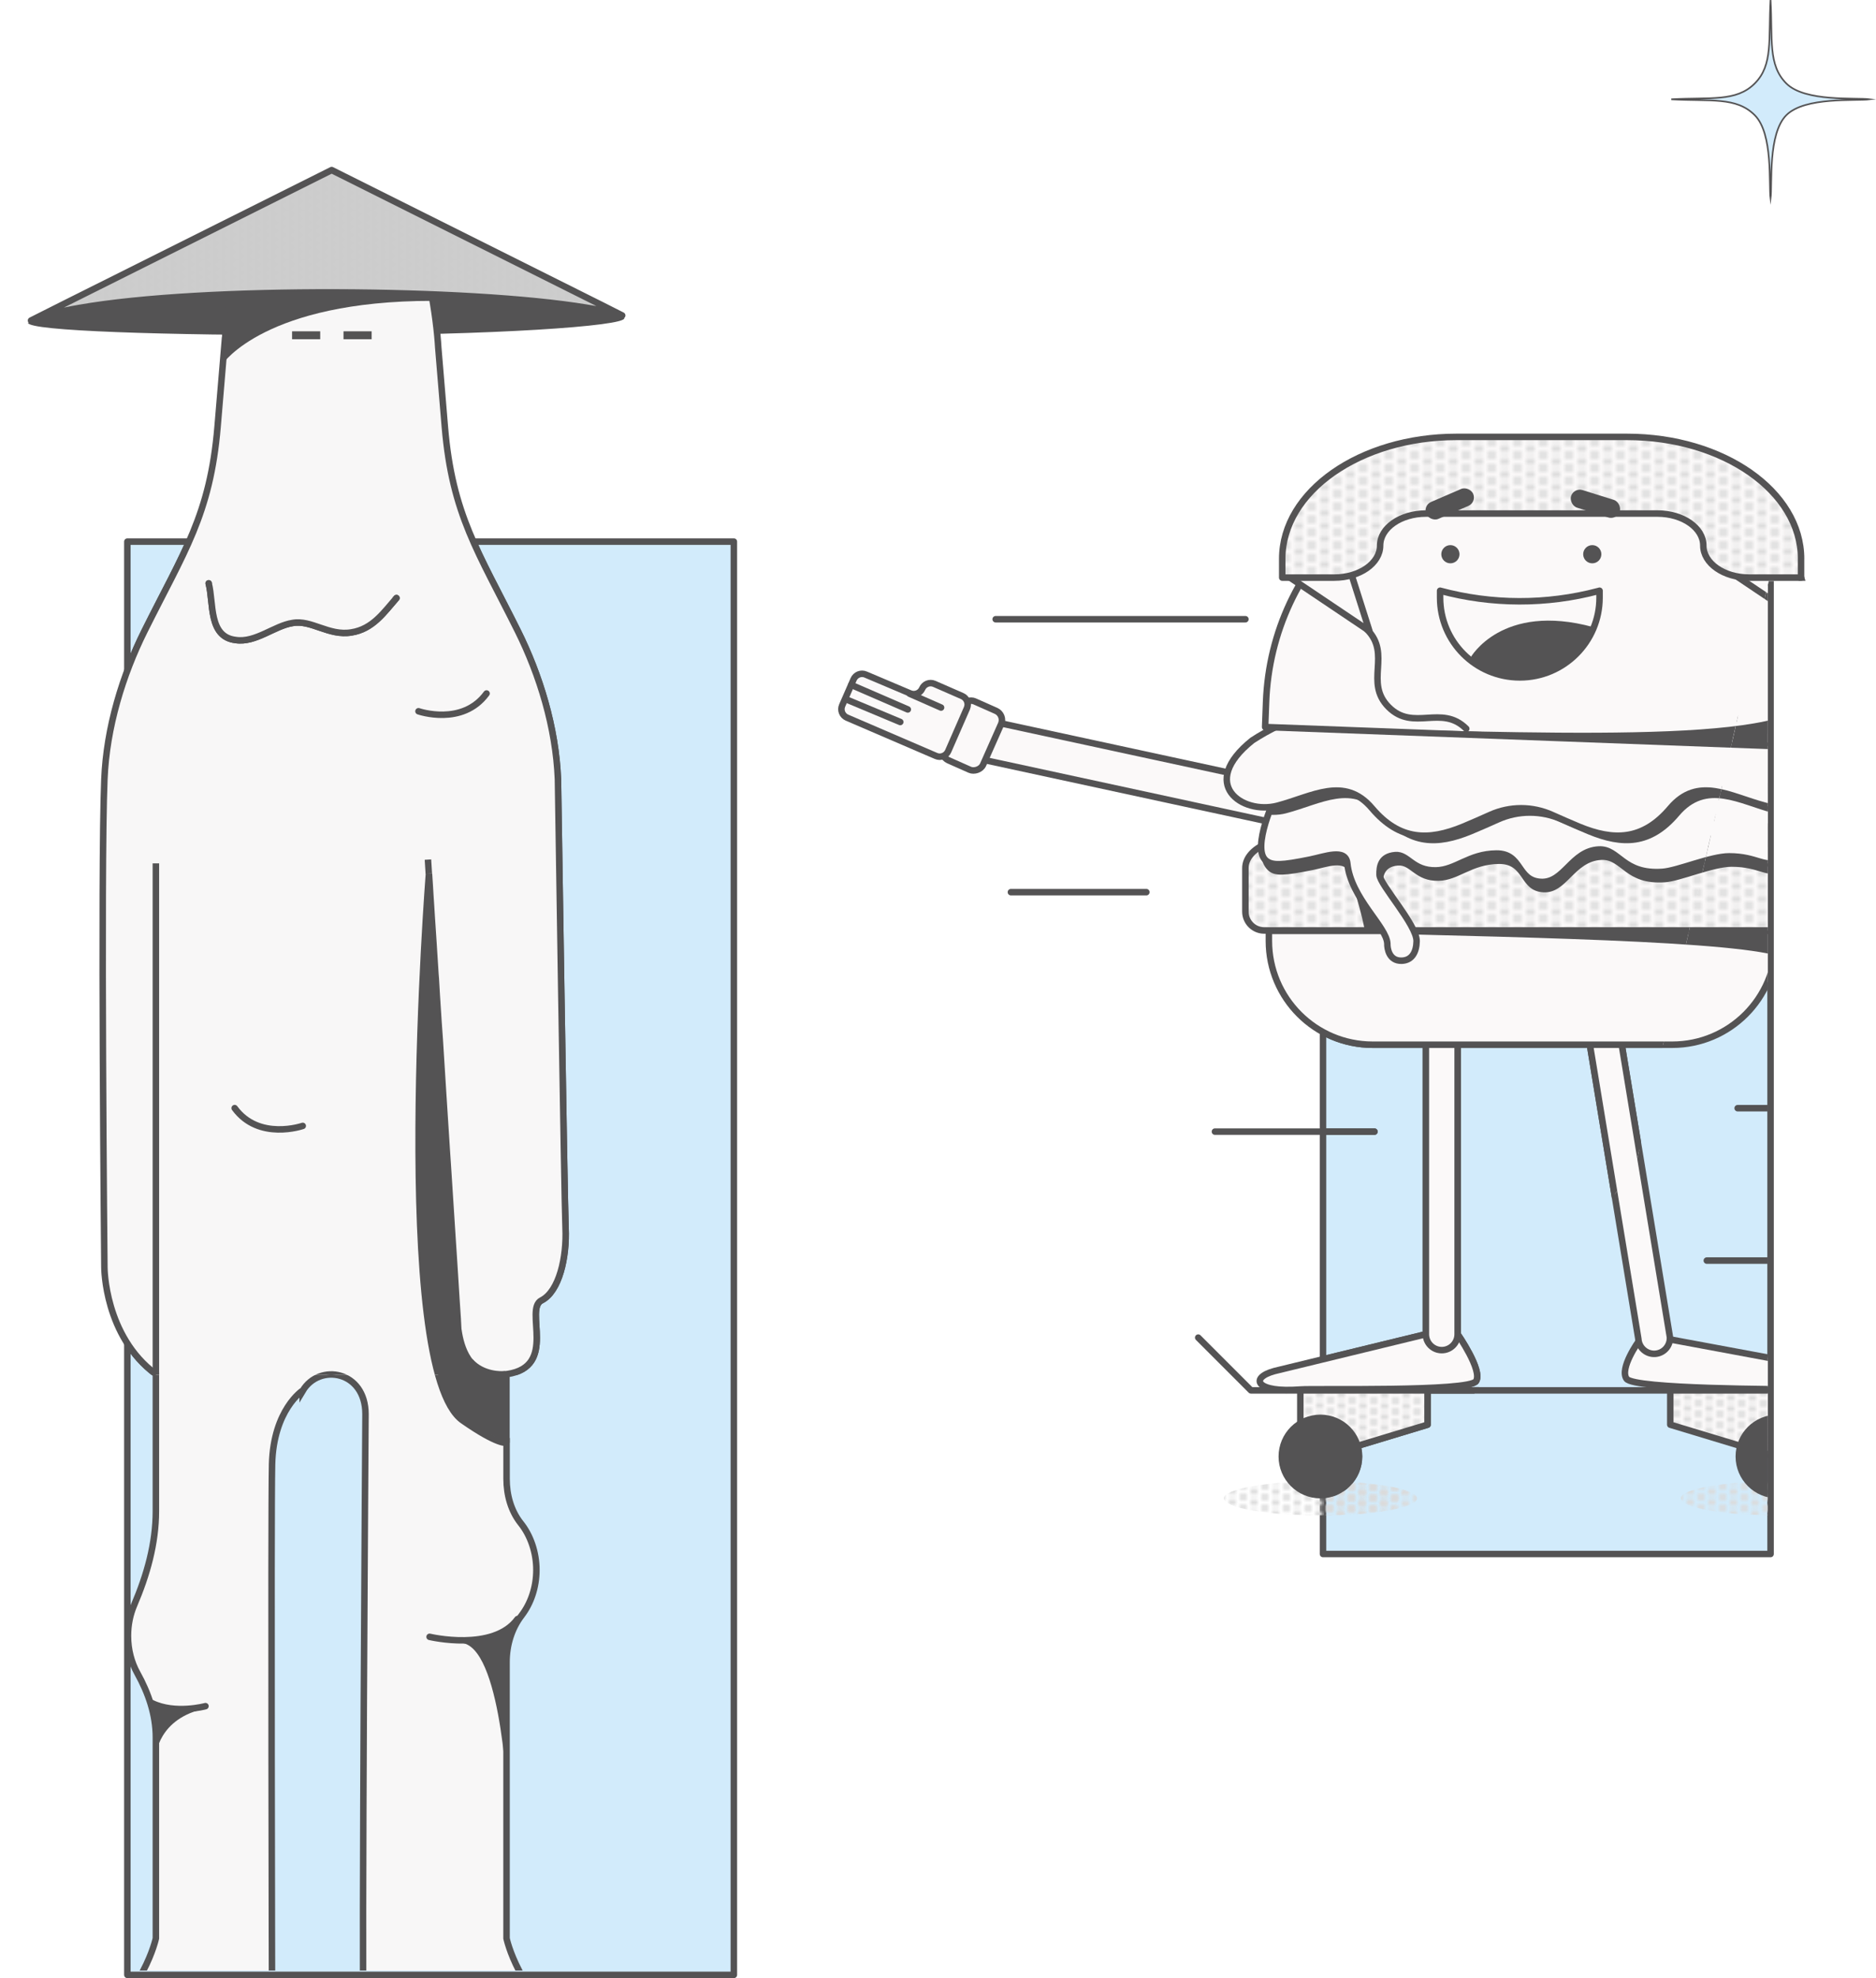 <?xml version="1.0" encoding="UTF-8"?><svg id="Layer_2" xmlns="http://www.w3.org/2000/svg" xmlns:xlink="http://www.w3.org/1999/xlink" viewBox="0 0 577.43 608.64"><defs><style>.cls-1,.cls-2,.cls-3{fill:none;}.cls-4{fill:url(#New_Pattern_72-7);}.cls-5{fill:url(#New_Pattern_72-6);}.cls-6{fill:url(#New_Pattern_72-3);}.cls-7{fill:url(#New_Pattern_72-2);}.cls-8{fill:url(#New_Pattern_72-5);}.cls-9{fill:url(#New_Pattern_72-4);}.cls-2,.cls-10,.cls-3,.cls-11,.cls-12,.cls-13{stroke:#545354;}.cls-2,.cls-10,.cls-3,.cls-11,.cls-13{stroke-width:2px;}.cls-2,.cls-11,.cls-13{stroke-linecap:round;stroke-linejoin:round;}.cls-14{fill:#545354;}.cls-10,.cls-3,.cls-12{stroke-miterlimit:10;}.cls-10,.cls-11{fill:#f8f7f7;}.cls-15,.cls-12{fill:#d2ebfb;}.cls-16{clip-path:url(#clippath-1);}.cls-17{clip-path:url(#clippath-3);}.cls-18{clip-path:url(#clippath-4);}.cls-19{clip-path:url(#clippath-2);}.cls-20{clip-path:url(#clippath-7);}.cls-21{clip-path:url(#clippath-6);}.cls-22{clip-path:url(#clippath-5);}.cls-23,.cls-13{fill:#fbf9f9;}.cls-24{fill:url(#New_Pattern_72);}.cls-25{fill:url(#New_Pattern_76);}.cls-12{stroke-width:.5px;}.cls-26{fill:#dbdbdb;}.cls-27{clip-path:url(#clippath);}</style><clipPath id="clippath"><rect class="cls-1" x="39.2" y="166.65" width="186.68" height="439.66"/></clipPath><pattern id="New_Pattern_76" x="0" y="0" width="4" height="4" patternTransform="translate(3929.21 1595.13) scale(1.29)" patternUnits="userSpaceOnUse" viewBox="0 0 4 4"><rect class="cls-1" width="4" height="4"/><circle class="cls-14" cx="4" cy="3" r=".39"/><circle class="cls-14" cx="2" cy="4" r=".39"/><circle class="cls-14" cx="0" cy="3" r=".39"/><circle class="cls-14" cx="4" cy="1" r=".39"/><circle class="cls-14" cx="2" cy="2" r=".39"/><circle class="cls-14" cx="0" cy="1" r=".39"/><circle class="cls-14" cx="2" cy="0" r=".39"/></pattern><clipPath id="clippath-1"><rect class="cls-1" y="39.07" width="215.19" height="383.95"/></clipPath><clipPath id="clippath-2"><rect class="cls-1" x="407.22" y="152.73" width="136.91" height="324.49"/></clipPath><pattern id="New_Pattern_72" x="0" y="0" width="6" height="6" patternTransform="translate(2346.86 99.38) rotate(.44) scale(1.11)" patternUnits="userSpaceOnUse" viewBox="0 0 6 6"><rect class="cls-1" width="6" height="6"/><circle class="cls-26" cx="6" cy="4.5" r="1.01"/><circle class="cls-26" cx="3" cy="6" r="1.01"/><circle class="cls-26" cx="0" cy="4.5" r="1.01"/><circle class="cls-26" cx="6" cy="1.5" r="1.01"/><circle class="cls-26" cx="3" cy="3" r="1.01"/><circle class="cls-26" cx="0" cy="1.5" r="1.01"/><circle class="cls-26" cx="3" cy="0" r="1.01"/></pattern><pattern id="New_Pattern_72-2" patternTransform="translate(2347.92 98.31) rotate(.44) scale(1.11)" xlink:href="#New_Pattern_72"/><clipPath id="clippath-3"><path class="cls-13" d="M548.41,259.69h-158.95c-3.53,1.62-6.13,4.21-6.13,7.41v13.4c0,3.2,2.6,5.8,5.8,5.8h158.95c3.2,0,5.8-2.6,5.8-5.8v-13.4c0-3.2-2.6-5.8-5.47-7.41Z"/></clipPath><pattern id="New_Pattern_72-3" patternTransform="translate(-15891.77 1597.29) rotate(-180) scale(1.32 -1.32)" xlink:href="#New_Pattern_72"/><clipPath id="clippath-4"><path class="cls-13" d="M545.38,243.01c2.22,4.02,7.68,19.52,2.47,21.96-4.79,2.25-6.93-1.48-15.61-1.48-5.67,0-15.8,4.42-20.48,4.77-12.37.9-13.4-7.21-19.67-6.88-8.41.44-10.6,10.36-17.82,9.97-7.48-.4-5.67-8.82-13.72-8.73-8.44.09-12.41,5.06-18.55,5.19-7.28.15-8.58-5.04-12.56-4.7-4.41.38-4.89,3.44-4.82,6.1.08,2.99,11.51,15.38,11.41,20.4-.06,3.22-1.35,5.88-4.57,5.99-3.93.13-4.49-3.83-4.44-5.24-.19-5.22-11.21-13.91-12.32-24.72-.48-4.67-6.86-2.08-11.54-1.14-8.5,1.71-11.6,1.96-13.58.21-4.3-3.82,2.47-19.02,4.68-23.04l151.09,1.35Z"/></clipPath><pattern id="New_Pattern_72-4" patternTransform="translate(-15891.77 1597.29) rotate(-180) scale(1.32 -1.32)" xlink:href="#New_Pattern_72"/><clipPath id="clippath-5"><polygon class="cls-1" points="544.13 137.5 567.69 168.29 555.95 178.7 544.39 178.83 503.55 358.18 427.43 466.27 359.08 478.15 328.03 386.94 352.16 293.83 304.91 290.12 230.26 241.66 215.73 199.81 248.92 177.52 334.64 168.06 366.4 124.33 460.38 116.4 544.13 137.5"/></clipPath><pattern id="New_Pattern_72-5" patternTransform="translate(2347.92 98.31) rotate(.44) scale(1.11)" xlink:href="#New_Pattern_72"/><clipPath id="clippath-6"><path class="cls-13" d="M548.41,259.69h-158.95c-3.53,1.62-6.13,4.21-6.13,7.41v13.4c0,3.2,2.6,5.8,5.8,5.8h158.95c3.2,0,5.8-2.6,5.8-5.8v-13.4c0-3.2-2.6-5.8-5.47-7.41Z"/></clipPath><pattern id="New_Pattern_72-6" patternTransform="translate(-15891.77 1597.29) rotate(-180) scale(1.32 -1.32)" xlink:href="#New_Pattern_72"/><clipPath id="clippath-7"><path class="cls-13" d="M545.38,243.01c2.22,4.02,7.68,19.52,2.47,21.96-4.79,2.25-6.93-1.48-15.61-1.48-5.67,0-15.8,4.42-20.48,4.77-12.37.9-13.4-7.21-19.67-6.88-8.41.44-10.6,10.36-17.82,9.97-7.48-.4-5.67-8.82-13.72-8.73-8.44.09-12.41,5.06-18.55,5.19-7.28.15-8.58-5.04-12.56-4.7-4.41.38-4.89,3.44-4.82,6.1.08,2.99,11.51,15.38,11.41,20.4-.06,3.22-1.35,5.88-4.57,5.99-3.93.13-4.49-3.83-4.44-5.24-.19-5.22-11.21-13.91-12.32-24.72-.48-4.67-6.86-2.08-11.54-1.14-8.5,1.71-11.6,1.96-13.58.21-4.3-3.82,2.47-19.02,4.68-23.04l151.09,1.35Z"/></clipPath><pattern id="New_Pattern_72-7" patternTransform="translate(-15891.77 1597.29) rotate(-180) scale(1.32 -1.32)" xlink:href="#New_Pattern_72"/></defs><g id="Layer_1-2"><rect class="cls-15" x="39.2" y="166.65" width="186.68" height="441"/><rect class="cls-2" x="39.2" y="166.65" width="186.68" height="441"/><g class="cls-27"><path class="cls-14" d="M192.17,97.89c.41,2.48-41.42,5.27-91.64,5.27s-91.5-1.33-91.91-3.81c28.27-16.93,143.72-28.07,183.55-1.47Z"/><path class="cls-10" d="M69.23,104.4l-2.26,26.89c-2.27,27.1-10.36,38.52-22.48,62.86-6.73,13.5-11.72,29.65-12.36,45.63-1.19,28.76,0,150.2,0,150.2,0,0,0,21.13,15.85,32.84v42.13c0,10.03-2.76,19.71-6.7,28.93-1.21,2.83-1.89,6.04-1.89,9.45,0,4.26,1.06,8.21,2.89,11.49,3.4,6.12,5.7,12.78,5.7,19.78v61.81s-3.54,17-21.13,29.9c-17.59,12.86-15.25,30.46-5.28,34.59,9.97,4.09,13.51-5.28,18.19-4.13,0,0,4.41,2.94,9.1,0,4.68-2.94,11.12-10.84,14.06-11.44,2.94-.6,8.5-3.77,8.5-3.77,1.29-.55,2.85-1.1,4.46-1.75.05.05.09,0,.14-.05,10.15-5.97,7.72-22.28,7.72-22.28,0,0-.37-150.12,0-166.93.41-16.81,9.42-22.69,9.42-22.69v.09c5.1-8.59,19.34-6.2,19.34,7.17,0,0-1.19,173.59-.6,187.05.6,13.51,13.51,16.45,20.53,19.39,0,0,5.56,1.75,8.5,5.24,2.94,3.54,10.57,4.5,18.19,5.65,0,0,6.29,15.76,24.53,4.64,9.23-5.65,10.93-17.91-6.66-30.78-17.59-12.91-21.08-29.9-21.08-29.9v-84.96c0-5.17,1.5-10.29,4.64-14.39,2.82-3.69,4.55-8.61,4.55-14.02s-1.82-10.61-4.79-14.33c-3.06-3.84-4.39-8.77-4.39-13.68v-11.13s-2.39.92-13.46-6.8c-22.37-15.57-10.43-168.31-10.43-168.31,0,0,.09,1.56.28,4.32l.14,2.39.18,2.71c.09,1.33.18,2.76.27,4.27l.51,7.67c.05.92.14,1.88.18,2.89l.32,4.96c.05,1.06.14,2.11.23,3.22l.28,4.82c.18,2.76.37,5.6.55,8.54l.37,5.19c.69,11.25,1.47,23.2,2.2,34.59l.37,5.51c.32,5.19.64,10.15.96,14.88l.51,7.9.32,4.87c.18,3.17.37,6.06.55,8.68l.23,3.68.41,6.11v.14c.05,1.06.09,1.93.14,2.62,0,.23.05.46.09.69.37,2.48,1.15,5.88,2.99,8.64.18.32.46.6.69.87,3.81,4.13,9.28,4.04,10.84,3.9.14,0,.23,0,.28-.05h.18c15.66-2.34,5.1-19.94,10.57-22.69,5.47-2.76,7.81-13.28,7.4-22.28-.37-9-2.34-138.07-2.34-138.07-.64-15.98-5.63-32.12-12.36-45.63-12.12-24.33-20.19-35.74-22.45-62.83l-2.03-24.4c-.42-7.81-3.28-30.64-10.08-39.05-8.17-10.06-17.48-9.88-25.95-5.05-2.45,1.38-5.85,1.1-7.52-.87,0,0-19.33-4.91-22.07,42.45Z"/><line class="cls-3" x1="155.88" y1="443.91" x2="155.88" y2="422.83"/><path class="cls-3" d="M144.76,418.97c2.16,2.71,5.56,4.59,10.84,3.9"/><line class="cls-3" x1="131.99" y1="268.81" x2="131.72" y2="264.49"/><line class="cls-3" x1="47.98" y1="422.82" x2="47.98" y2="265.65"/><path class="cls-14" d="M142.42,437.12c-22.37-15.57-10.43-168.31-10.43-168.31,0,0,.09,1.56.28,4.32.05.69.09,1.52.14,2.39.09.83.14,1.75.18,2.71.09,1.33.18,2.76.27,4.27.14,2.34.32,4.91.51,7.67.05.92.14,1.88.18,2.89.09,1.61.18,3.26.32,4.96.05,1.06.14,2.11.23,3.22.09,1.56.18,3.17.28,4.82.18,2.76.37,5.6.55,8.54.14,1.7.23,3.45.37,5.19.69,11.25,1.47,23.2,2.2,34.59.14,1.84.23,3.67.37,5.51.32,5.19.64,10.15.96,14.88.14,2.71.32,5.37.51,7.9.09,1.7.18,3.31.32,4.87.18,3.17.37,6.06.55,8.68.05,1.33.14,2.53.23,3.68.14,2.48.28,4.59.41,6.25.05,1.06.09,1.93.14,2.62,0,.23.05.46.09.69.32,3.9,1.42,6.66,2.99,8.64.18.32.46.6.69.87,2.88,3.13,6.71,3.83,9.08,3.93.59-.01,1.12.05,1.76-.03.14,0,.23,0,.28-.05h.18l-.18,21.08"/><path class="cls-11" d="M64.23,179.49c1.59,6.08-.1,16.46,8.32,17.44,6.09.93,11.93-4.4,17.49-5.24,5.72-1.09,11.17,4.07,18.11,2.9,6.56-1.02,10.01-6.15,13.88-10.57"/><path class="cls-11" d="M64.23,179.49c1.59,6.08-.1,16.46,8.32,17.44,6.09.93,11.93-4.4,17.49-5.24,5.72-1.09,11.17,4.07,18.11,2.9,6.56-1.02,10.01-6.15,13.88-10.57"/><path class="cls-11" d="M128.81,218.85s13.52,4.69,20.95-5.47"/><path class="cls-2" d="M132.23,503.64s19.64,4.69,27.07-5.47"/><path class="cls-11" d="M93.18,346.43s-13.52,4.69-20.95-5.47"/><path class="cls-11" d="M63.24,524.97s-9.35,2.55-16.48-.95"/><path class="cls-26" d="M184.65,93.59l6.86,3.47c-2.87-.91-6.63-1.71-11.07-2.4-35.9-5.91-117.83-6.63-156.1.11-6.23,1.07-11.25,2.36-14.79,3.85l9.99-5.03,82.55-41.26,82.55,41.26Z"/><path class="cls-14" d="M156.06,551.49s-2.15-48.73-15.63-45.89c0,0,14.98-.36,18.87-6.74,0,0-3.91,10.41-3.69,20.38.22,9.97.46,32.25.46,32.25Z"/><path class="cls-14" d="M47.98,540.2s.61-11.51,15.26-14.51c0,0-14.84,1.11-17.17-2.34,0,0,2.23,10.26,1.9,16.85Z"/><path class="cls-14" d="M68.6,111.89s12.99-19.32,64.53-19.32c45.47,0-61.43-5.58-62.73-.04l-.06.65-1.73,18.71Z"/><polygon class="cls-14" points="70.96 90.82 77.09 90.33 82.64 90.57 70.33 93.17 70.96 90.82"/><rect class="cls-14" x="105.73" y="101.94" width="8.66" height="2.44"/><rect class="cls-14" x="89.9" y="101.94" width="8.66" height="2.44"/><path class="cls-25" d="M184.65,93.59l6.86,3.47c-2.87-.91-6.63-1.71-11.07-2.4-35.9-5.91-117.83-6.63-156.1.11-6.23,1.07-11.25,2.36-14.79,3.85l9.99-5.03,82.55-41.26,82.55,41.26Z"/><path class="cls-2" d="M184.65,93.59l6.86,3.47c-2.87-.91-6.63-1.71-11.07-2.4-35.9-5.91-117.83-6.63-156.1.11-6.23,1.07-11.25,2.36-14.79,3.85l9.99-5.03,82.55-41.26,82.55,41.26Z"/></g><g class="cls-16"><path class="cls-14" d="M192.17,97.89c.41,2.48-41.42,5.27-91.64,5.27s-91.5-1.33-91.91-3.81c28.27-16.93,143.72-28.07,183.55-1.47Z"/><path class="cls-10" d="M69.23,104.4l-2.26,26.89c-2.27,27.1-10.36,38.52-22.48,62.86-6.73,13.5-11.72,29.65-12.36,45.63-1.19,28.76,0,150.2,0,150.2,0,0,0,21.13,15.85,32.84v42.13c0,10.03-2.76,19.71-6.7,28.93-1.21,2.83-1.89,6.04-1.89,9.45,0,4.26,1.06,8.21,2.89,11.49,3.4,6.12,5.7,12.78,5.7,19.78v61.81s-3.54,17-21.13,29.9c-17.59,12.86-15.25,30.46-5.28,34.59,9.97,4.09,13.51-5.28,18.19-4.13,0,0,4.41,2.94,9.1,0,4.68-2.94,11.12-10.84,14.06-11.44,2.94-.6,8.5-3.77,8.5-3.77,1.29-.55,2.85-1.1,4.46-1.75.05.05.09,0,.14-.05,10.15-5.97,7.72-22.28,7.72-22.28,0,0-.37-150.12,0-166.93.41-16.81,9.42-22.69,9.42-22.69v.09c5.1-8.59,19.34-6.2,19.34,7.17,0,0-1.19,173.59-.6,187.05.6,13.51,13.51,16.45,20.53,19.39,0,0,5.56,1.75,8.5,5.24,2.94,3.54,10.57,4.5,18.19,5.65,0,0,6.29,15.76,24.53,4.64,9.23-5.65,10.93-17.91-6.66-30.78-17.59-12.91-21.08-29.9-21.08-29.9v-84.96c0-5.17,1.5-10.29,4.64-14.39,2.82-3.69,4.55-8.61,4.55-14.02s-1.82-10.61-4.79-14.33c-3.06-3.84-4.39-8.77-4.39-13.68v-11.13s-2.39.92-13.46-6.8c-22.37-15.57-10.43-168.31-10.43-168.31,0,0,.09,1.56.28,4.32l.14,2.39.18,2.71c.09,1.33.18,2.76.27,4.27l.51,7.67c.05.92.14,1.88.18,2.89l.32,4.96c.05,1.06.14,2.11.23,3.22l.28,4.82c.18,2.76.37,5.6.55,8.54l.37,5.19c.69,11.25,1.47,23.2,2.2,34.59l.37,5.51c.32,5.19.64,10.15.96,14.88l.51,7.9.32,4.87c.18,3.17.37,6.06.55,8.68l.23,3.68.41,6.11v.14c.05,1.06.09,1.93.14,2.62,0,.23.05.46.09.69.37,2.48,1.15,5.88,2.99,8.64.18.32.46.6.69.87,3.81,4.13,9.28,4.04,10.84,3.9.14,0,.23,0,.28-.05h.18c15.66-2.34,5.1-19.94,10.57-22.69,5.47-2.76,7.81-13.28,7.4-22.28-.37-9-2.34-138.07-2.34-138.07-.64-15.98-5.63-32.12-12.36-45.63-12.12-24.33-20.19-35.74-22.45-62.83l-2.03-24.4c-.42-7.81-3.28-30.64-10.08-39.05-8.17-10.06-17.48-9.88-25.95-5.05-2.45,1.38-5.85,1.1-7.52-.87,0,0-19.33-4.91-22.07,42.45Z"/><line class="cls-3" x1="155.88" y1="443.91" x2="155.88" y2="422.83"/><path class="cls-3" d="M144.76,418.97c2.16,2.71,5.56,4.59,10.84,3.9"/><line class="cls-3" x1="131.99" y1="268.81" x2="131.72" y2="264.49"/><line class="cls-3" x1="47.98" y1="422.82" x2="47.98" y2="265.65"/><path class="cls-14" d="M142.42,437.12c-22.37-15.57-10.43-168.31-10.43-168.31,0,0,.09,1.56.28,4.32.05.69.09,1.52.14,2.39.09.83.14,1.75.18,2.71.09,1.33.18,2.76.27,4.27.14,2.34.32,4.91.51,7.67.05.92.14,1.88.18,2.89.09,1.61.18,3.26.32,4.96.05,1.06.14,2.11.23,3.22.09,1.56.18,3.17.28,4.82.18,2.76.37,5.6.55,8.54.14,1.7.23,3.45.37,5.19.69,11.25,1.47,23.2,2.2,34.59.14,1.84.23,3.67.37,5.51.32,5.19.64,10.15.96,14.88.14,2.71.32,5.37.51,7.9.09,1.7.18,3.31.32,4.87.18,3.17.37,6.06.55,8.68.05,1.33.14,2.53.23,3.68.14,2.48.28,4.59.41,6.25.05,1.06.09,1.93.14,2.62,0,.23.05.46.09.69.32,3.9,1.42,6.66,2.99,8.64.18.32.46.6.69.87,2.88,3.13,6.71,3.83,9.08,3.93.59-.01,1.12.05,1.76-.03.14,0,.23,0,.28-.05h.18l-.18,21.08"/><path class="cls-11" d="M64.23,179.49c1.59,6.08-.1,16.46,8.32,17.44,6.09.93,11.93-4.4,17.49-5.24,5.72-1.09,11.17,4.07,18.11,2.9,6.56-1.02,10.01-6.15,13.88-10.57"/><path class="cls-11" d="M64.23,179.49c1.59,6.08-.1,16.46,8.32,17.44,6.09.93,11.93-4.4,17.49-5.24,5.72-1.09,11.17,4.07,18.11,2.9,6.56-1.02,10.01-6.15,13.88-10.57"/><path class="cls-11" d="M128.81,218.85s13.52,4.69,20.95-5.47"/><path class="cls-2" d="M132.23,503.64s19.64,4.69,27.07-5.47"/><path class="cls-11" d="M93.18,346.43s-13.52,4.69-20.95-5.47"/><path class="cls-11" d="M63.24,524.97s-9.35,2.55-16.48-.95"/><path class="cls-26" d="M184.65,93.59l6.86,3.47c-2.87-.91-6.63-1.71-11.07-2.4-35.9-5.91-117.83-6.63-156.1.11-6.23,1.07-11.25,2.36-14.79,3.85l9.99-5.03,82.55-41.26,82.55,41.26Z"/><path class="cls-14" d="M156.06,551.49s-2.15-48.73-15.63-45.89c0,0,14.98-.36,18.87-6.74,0,0-3.91,10.41-3.69,20.38.22,9.97.46,32.25.46,32.25Z"/><path class="cls-14" d="M47.98,540.2s.61-11.51,15.26-14.51c0,0-14.84,1.11-17.17-2.34,0,0,2.23,10.26,1.9,16.85Z"/><path class="cls-14" d="M68.6,111.89s12.99-19.32,64.53-19.32c45.47,0-61.43-5.58-62.73-.04l-.06.65-1.73,18.71Z"/><polygon class="cls-14" points="70.96 90.82 77.09 90.33 82.64 90.57 70.33 93.17 70.96 90.82"/><rect class="cls-14" x="105.73" y="101.94" width="8.66" height="2.44"/><rect class="cls-14" x="89.9" y="101.94" width="8.66" height="2.44"/><path class="cls-25" d="M184.65,93.59l6.86,3.47c-2.87-.91-6.63-1.71-11.07-2.4-35.9-5.91-117.83-6.63-156.1.11-6.23,1.07-11.25,2.36-14.79,3.85l9.99-5.03,82.55-41.26,82.55,41.26Z"/><path class="cls-2" d="M184.65,93.59l6.86,3.47c-2.87-.91-6.63-1.71-11.07-2.4-35.9-5.91-117.83-6.63-156.1.11-6.23,1.07-11.25,2.36-14.79,3.85l9.99-5.03,82.55-41.26,82.55,41.26Z"/></g><rect class="cls-15" x="407.22" y="152.73" width="137.76" height="325.42"/><rect class="cls-2" x="407.22" y="152.73" width="137.76" height="325.42"/><g class="cls-19"><polygon class="cls-23" points="439.4 438.36 400.24 450.21 400.24 427.54 439.4 427.54 439.4 438.36"/><polygon class="cls-23" points="514.11 438.36 553.27 450.21 553.27 427.54 514.11 427.54 514.11 438.36"/><polygon class="cls-24" points="439.4 438.36 400.24 450.21 400.24 427.54 439.4 427.54 439.4 438.36"/><polygon class="cls-24" points="514.11 438.36 553.27 450.21 553.27 427.54 514.11 427.54 514.11 438.36"/><polygon class="cls-2" points="439.4 438.36 400.24 450.21 400.24 427.54 439.4 427.54 439.4 438.36"/><polygon class="cls-2" points="514.11 438.36 553.27 450.21 553.27 427.54 514.11 427.54 514.11 438.36"/><ellipse class="cls-24" cx="406.42" cy="461.03" rx="29.74" ry="5.24"/><ellipse class="cls-7" cx="547.09" cy="461.03" rx="29.74" ry="5.24"/><line class="cls-13" x1="640.5" y1="227.25" x2="518.53" y2="253.63"/><path class="cls-13" d="M519.81,259.55l121.97-26.38c3.27-.71,5.34-3.93,4.64-7.2-.71-3.27-3.93-5.34-7.2-4.64l-121.97,26.38c-3.27.71-5.34,3.93-4.64,7.2.71,3.27,3.93,5.34,7.2,4.64Z"/><line class="cls-13" x1="301.08" y1="227.25" x2="423.05" y2="253.63"/><path class="cls-13" d="M421.77,259.55l-121.97-26.38c-3.27-.71-5.34-3.93-4.64-7.2.71-3.27,3.93-5.34,7.2-4.64l121.97,26.38c3.27.71,5.34,3.93,4.64,7.2-.71,3.27-3.93,5.34-7.2,4.64Z"/><rect class="cls-13" x="289.34" y="219.64" width="19.84" height="13.4" rx="3.09" ry="3.09" transform="translate(627.48 44.54) rotate(113.92)"/><path class="cls-13" d="M297.63,217.9l-5.79,13.24c-.63,1.43-2.3,2.09-3.73,1.46l-27.43-11.8c-1.43-.63-2.09-2.3-1.46-3.73l3.52-8.05c.63-1.43,2.3-2.09,3.73-1.46l13.65,5.78c1.43.63,3.11-.03,3.73-1.46h0c.63-1.43,2.3-2.09,3.73-1.46l8.58,3.75c1.43.63,2.09,2.3,1.46,3.73Z"/><line class="cls-13" x1="260.48" y1="215.2" x2="277.1" y2="222.15"/><line class="cls-13" x1="262.03" y1="210.75" x2="279.42" y2="218.29"/><line class="cls-13" x1="280" y1="213.46" x2="289.66" y2="217.71"/><path class="cls-13" d="M392.24,421.87l46.63-11.34h9.79s7.74,11.08,5.68,14.43c-2.06,3.35-49.73,2.22-54.1,2.58-13.59,1.09-15.79-3.54-8-5.67Z"/><path class="cls-13" d="M438.87,296.08h9.79v114.45c0,2.7-2.19,4.89-4.89,4.89h0c-2.7,0-4.89-2.19-4.89-4.89v-114.45h0Z"/><path class="cls-13" d="M561.35,420.92l-47.18-8.77-9.77.53s-5.99,8.33-3.75,11.56c2.24,3.23,48.25,3.18,52.63,3.3,13.63.35,15.98-4.92,8.08-6.62Z"/><path class="cls-13" d="M509.4,416.56h0c2.68-.15,4.74-2.44,4.6-5.13l-22.1-134.06-9.72.53,22.1,134.06c.15,2.68,2.44,4.74,5.13,4.6Z"/><path class="cls-13" d="M390.55,286.42h156.12v3.09c0,17.63-14.31,31.94-31.94,31.94h-92.23c-17.63,0-31.94-14.31-31.94-31.94v-3.09h0Z"/><path class="cls-23" d="M548.41,259.69h-158.95c-3.53,1.62-6.13,4.21-6.13,7.41v13.4c0,3.2,2.6,5.8,5.8,5.8h158.95c3.2,0,5.8-2.6,5.8-5.8v-13.4c0-3.2-2.6-5.8-5.47-7.41Z"/><g class="cls-17"><rect class="cls-6" x="383.33" y="261.3" width="170.54" height="24.99" rx="5.8" ry="5.8"/><path class="cls-14" d="M390.88,251.77c-2.21,4.02-4.74,12.33-.43,16.15,1.98,1.76,5.07,1.5,13.57-.21,4.69-.94,9.81-3.23,11.54,1.14,1.38,5.52,4.72,15.52,4.91,20.73-.05,1.41.51,5.37,4.43,5.24,3.22-.11,4.51-2.77,4.57-5.99.1-5.02-4.22-13.63-4.01-16.41.25-2.64.41-5.72,4.81-6.1,3.98-.34,5.28,4.85,12.55,4.7,6.14-.13,10.11-5.1,18.54-5.19,8.05-.09,6.23,8.33,13.71,8.73,7.21.39,9.4-9.53,17.81-9.97,6.26-.33,7.3,7.78,19.66,6.88,4.68-.34,14.81-4.77,20.47-4.77,8.67,0,10.82,3.74,15.6,1.48,5.2-2.45,1.78-12.13-.43-16.15"/></g><path class="cls-2" d="M548.41,259.69h-158.95c-3.53,1.62-6.13,4.21-6.13,7.41v13.4c0,3.2,2.6,5.8,5.8,5.8h158.95c3.2,0,5.8-2.6,5.8-5.8v-13.4c0-3.2-2.6-5.8-5.47-7.41Z"/><path class="cls-14" d="M390.55,286.42h156.12s-.52,7.41-.52,7.41c-19.94-4.87-93.54-5.71-155.6-7.41Z"/><path class="cls-23" d="M545.38,243.01c2.22,4.02,7.68,19.52,2.47,21.96-4.79,2.25-6.93-1.48-15.61-1.48-5.67,0-15.8,4.42-20.48,4.77-12.37.9-13.4-7.21-19.67-6.88-8.41.44-10.6,10.36-17.82,9.97-7.48-.4-5.67-8.82-13.72-8.73-8.44.09-12.41,5.06-18.55,5.19-7.28.15-8.58-5.04-12.56-4.7-4.41.38-4.89,3.44-4.82,6.1.08,2.99,11.51,15.38,11.41,20.4-.06,3.22-1.35,5.88-4.57,5.99-3.93.13-4.49-3.83-4.44-5.24-.19-5.22-11.21-13.91-12.32-24.72-.48-4.67-6.86-2.08-11.54-1.14-8.5,1.71-11.6,1.96-13.58.21-4.3-3.82,2.47-19.02,4.68-23.04l151.09,1.35Z"/><g class="cls-18"><path class="cls-14" d="M545.95,250.23c-10.84-2.85-20.61-9.29-29.12.76-8.51,10.05-17.53,10.05-28.09,5.69-2.73-1.14-5.6-2.4-8.35-3.63-6.04-2.71-12.94-2.72-18.98,0-2.76,1.24-5.63,2.5-8.36,3.64-10.56,4.36-19.55,4.36-28.06-5.69-8.51-10.05-18.31-3.6-29.12-.76-10.81,2.81-24.49-6.69-7.72-20.1h165.52c16.74,13.41,3.09,22.91-7.72,20.1Z"/></g><path class="cls-2" d="M545.38,243.01c2.22,4.02,7.68,19.52,2.47,21.96-4.79,2.25-6.93-1.48-15.61-1.48-5.67,0-15.8,4.42-20.48,4.77-12.37.9-13.4-7.21-19.67-6.88-8.41.44-10.6,10.36-17.82,9.97-7.48-.4-5.67-8.82-13.72-8.73-8.44.09-12.41,5.06-18.55,5.19-7.28.15-8.58-5.04-12.56-4.7-4.41.38-4.89,3.44-4.82,6.1.08,2.99,11.51,15.38,11.41,20.4-.06,3.22-1.35,5.88-4.57,5.99-3.93.13-4.49-3.83-4.44-5.24-.19-5.22-11.21-13.91-12.32-24.72-.48-4.67-6.86-2.08-11.54-1.14-8.5,1.71-11.6,1.96-13.58.21-4.3-3.82,2.47-19.02,4.68-23.04l151.09,1.35Z"/><path class="cls-13" d="M543.25,247.91c-10.84-2.85-20.61-9.29-29.12.76-8.51,10.05-17.53,10.05-28.09,5.69-2.73-1.14-5.6-2.4-8.35-3.63-6.04-2.71-12.94-2.72-18.98,0-2.76,1.24-5.63,2.5-8.36,3.64-10.56,4.36-19.55,4.36-28.06-5.69-8.51-10.05-18.31-3.6-29.12-.76-10.81,2.81-24.49-6.69-7.72-20.1,40.42-26.46,128.52-19.25,165.52,0,16.74,13.41,3.09,22.92-7.72,20.1Z"/><path class="cls-13" d="M469.79,140.3h8.23c43.51,0,78.84,35.33,78.84,78.84v7.72h-165.91v-7.72c0-43.51,35.33-78.84,78.84-78.84Z" transform="translate(7.2 -17.6) rotate(2.14)"/><path class="cls-14" d="M555.29,217.3c-15.46,12.41-99.27,7.18-165.7,6.43l165.4,6.19.29-12.62Z"/><polyline class="cls-13" points="534.85 177.52 559.58 194.14 554.36 177.72"/><path class="cls-2" d="M558.86,193.69c7.63,7.63-.98,16.25,6.65,23.88,7.63,7.63,16.25-.98,23.88,6.65"/><polyline class="cls-13" points="396.76 177.52 421.5 194.14 416.28 177.72"/><path class="cls-2" d="M420.78,193.69c7.63,7.63-.98,16.25,6.65,23.88,7.63,7.63,16.25-.98,23.88,6.65"/><polyline class="cls-2" points="368.81 411.57 385.04 427.8 569.24 427.8 585.6 411.44"/><line class="cls-13" x1="306.47" y1="190.53" x2="383.33" y2="190.53"/><line class="cls-13" x1="534.85" y1="340.98" x2="620.25" y2="340.98"/><line class="cls-13" x1="373.96" y1="348.19" x2="423.05" y2="348.19"/><line class="cls-13" x1="525.35" y1="387.87" x2="566.66" y2="387.87"/><line class="cls-13" x1="311.16" y1="274.51" x2="352.84" y2="274.51"/><circle class="cls-14" cx="547.09" cy="448.15" r="12.88"/><circle class="cls-14" cx="406.42" cy="448.15" r="12.88"/><path class="cls-23" d="M554.36,171.94v5.78h-15.99c-7.78,0-14.09-4.41-14.09-9.85h0c0-5.44-6.31-9.85-14.09-9.85h-71.3c-7.78,0-14.09,4.41-14.09,9.85h0c0,5.44-6.31,9.85-14.09,9.85h-16.04v-5.78c0-20.74,24.02-37.51,53.64-37.51h52.47c29.61,0,53.59,16.77,53.59,37.51Z"/><path class="cls-9" d="M554.36,171.94v5.78h-15.99c-7.78,0-14.09-4.41-14.09-9.85h0c0-5.44-6.31-9.85-14.09-9.85h-71.3c-7.78,0-14.09,4.41-14.09,9.85h0c0,5.44-6.31,9.85-14.09,9.85h-16.04v-5.78c0-20.74,24.02-37.51,53.64-37.51h52.47c29.61,0,53.59,16.77,53.59,37.51Z"/><path class="cls-2" d="M554.36,171.94v5.78h-15.99c-7.78,0-14.09-4.41-14.09-9.85h0c0-5.44-6.31-9.85-14.09-9.85h-71.3c-7.78,0-14.09,4.41-14.09,9.85h0c0,5.44-6.31,9.85-14.09,9.85h-16.04v-5.78c0-20.74,24.02-37.51,53.64-37.51h52.47c29.61,0,53.59,16.77,53.59,37.51Z"/><circle class="cls-14" cx="446.43" cy="170.53" r="2.8"/><circle class="cls-14" cx="490.1" cy="170.53" r="2.8"/><rect class="cls-14" x="438.37" y="152.18" width="15.71" height="5.67" rx="2.83" ry="2.83" transform="translate(-24.9 189.51) rotate(-23.34)"/><rect class="cls-14" x="483.2" y="152.18" width="15.71" height="5.67" rx="2.83" ry="2.83" transform="translate(68.94 -139.91) rotate(17.42)"/><path class="cls-13" d="M467.8,208.43h0c-13.55,0-24.54-10.99-24.54-24.54v-2.13s0,0,0,0c15.95,4.3,32.75,4.34,48.72.1l.36-.1v2.13c0,13.55-10.99,24.54-24.54,24.54Z"/><path class="cls-14" d="M485.82,200.56c-3.3,2.67-8.97,7.21-16.06,8.01-7.09.81-15.92-4.21-16.67-5.04s-.44-1.23-.44-1.23c0,0,9.55-17.05,37.76-9.34,0,0-2.22,5.68-4.59,7.59Z"/></g><g class="cls-22"><polygon class="cls-23" points="439.4 438.36 400.24 450.21 400.24 427.54 439.4 427.54 439.4 438.36"/><polygon class="cls-23" points="514.11 438.36 553.27 450.21 553.27 427.54 514.11 427.54 514.11 438.36"/><polygon class="cls-24" points="439.4 438.36 400.24 450.21 400.24 427.54 439.4 427.54 439.4 438.36"/><polygon class="cls-24" points="514.11 438.36 553.27 450.21 553.27 427.54 514.11 427.54 514.11 438.36"/><polygon class="cls-2" points="439.4 438.36 400.24 450.21 400.24 427.54 439.4 427.54 439.4 438.36"/><polygon class="cls-2" points="514.11 438.36 553.27 450.21 553.27 427.54 514.11 427.54 514.11 438.36"/><ellipse class="cls-24" cx="406.42" cy="461.03" rx="29.74" ry="5.24"/><ellipse class="cls-8" cx="547.09" cy="461.03" rx="29.74" ry="5.24"/><line class="cls-13" x1="640.5" y1="227.25" x2="518.53" y2="253.63"/><path class="cls-13" d="M519.81,259.55l121.97-26.38c3.27-.71,5.34-3.93,4.64-7.2-.71-3.27-3.93-5.34-7.2-4.64l-121.97,26.38c-3.27.71-5.34,3.93-4.64,7.2.71,3.27,3.93,5.34,7.2,4.64Z"/><line class="cls-13" x1="301.08" y1="227.25" x2="423.05" y2="253.63"/><path class="cls-13" d="M421.77,259.55l-121.97-26.38c-3.27-.71-5.34-3.93-4.64-7.2.71-3.27,3.93-5.34,7.2-4.64l121.97,26.38c3.27.71,5.34,3.93,4.64,7.2-.71,3.27-3.93,5.34-7.2,4.64Z"/><rect class="cls-13" x="289.34" y="219.64" width="19.84" height="13.4" rx="3.09" ry="3.09" transform="translate(627.48 44.54) rotate(113.92)"/><path class="cls-13" d="M297.63,217.9l-5.79,13.24c-.63,1.43-2.3,2.09-3.73,1.46l-27.43-11.8c-1.43-.63-2.09-2.3-1.46-3.73l3.52-8.05c.63-1.43,2.3-2.09,3.73-1.46l13.65,5.78c1.43.63,3.11-.03,3.73-1.46h0c.63-1.43,2.3-2.09,3.73-1.46l8.58,3.75c1.43.63,2.09,2.3,1.46,3.73Z"/><line class="cls-13" x1="260.48" y1="215.2" x2="277.1" y2="222.15"/><line class="cls-13" x1="262.03" y1="210.75" x2="279.42" y2="218.29"/><line class="cls-13" x1="280" y1="213.46" x2="289.66" y2="217.71"/><path class="cls-13" d="M392.24,421.87l46.63-11.34h9.79s7.74,11.08,5.68,14.43c-2.06,3.35-49.73,2.22-54.1,2.58-13.59,1.09-15.79-3.54-8-5.67Z"/><path class="cls-13" d="M438.87,296.08h9.79v114.45c0,2.7-2.19,4.89-4.89,4.89h0c-2.7,0-4.89-2.19-4.89-4.89v-114.45h0Z"/><path class="cls-13" d="M561.35,420.92l-47.18-8.77-9.77.53s-5.99,8.33-3.75,11.56c2.24,3.23,48.25,3.18,52.63,3.3,13.63.35,15.98-4.92,8.08-6.62Z"/><path class="cls-13" d="M509.4,416.56h0c2.68-.15,4.74-2.44,4.6-5.13l-22.1-134.06-9.72.53,22.1,134.06c.15,2.68,2.44,4.74,5.13,4.6Z"/><path class="cls-13" d="M390.55,286.42h156.12v3.09c0,17.63-14.31,31.94-31.94,31.94h-92.23c-17.63,0-31.94-14.31-31.94-31.94v-3.09h0Z"/><path class="cls-23" d="M548.41,259.69h-158.95c-3.53,1.62-6.13,4.21-6.13,7.41v13.4c0,3.2,2.6,5.8,5.8,5.8h158.95c3.2,0,5.8-2.6,5.8-5.8v-13.4c0-3.2-2.6-5.8-5.47-7.41Z"/><g class="cls-21"><rect class="cls-5" x="383.33" y="261.3" width="170.54" height="24.99" rx="5.8" ry="5.8"/><path class="cls-14" d="M390.88,251.77c-2.21,4.02-4.74,12.33-.43,16.15,1.98,1.76,5.07,1.5,13.57-.21,4.69-.94,9.81-3.23,11.54,1.14,1.38,5.52,4.72,15.52,4.91,20.73-.05,1.41.51,5.37,4.43,5.24,3.22-.11,4.51-2.77,4.57-5.99.1-5.02-4.22-13.63-4.01-16.41.25-2.64.41-5.72,4.81-6.1,3.98-.34,5.28,4.85,12.55,4.7,6.14-.13,10.11-5.1,18.54-5.19,8.05-.09,6.23,8.33,13.71,8.73,7.21.39,9.4-9.53,17.81-9.97,6.26-.33,7.3,7.78,19.66,6.88,4.68-.34,14.81-4.77,20.47-4.77,8.67,0,10.82,3.74,15.6,1.48,5.2-2.45,1.78-12.13-.43-16.15"/></g><path class="cls-2" d="M548.41,259.69h-158.95c-3.53,1.62-6.13,4.21-6.13,7.41v13.4c0,3.2,2.6,5.8,5.8,5.8h158.95c3.2,0,5.8-2.6,5.8-5.8v-13.4c0-3.2-2.6-5.8-5.47-7.41Z"/><path class="cls-14" d="M390.55,286.42h156.12s-.52,7.41-.52,7.41c-19.94-4.87-93.54-5.71-155.6-7.41Z"/><path class="cls-23" d="M545.38,243.01c2.22,4.02,7.68,19.52,2.47,21.96-4.79,2.25-6.93-1.48-15.61-1.48-5.67,0-15.8,4.42-20.48,4.77-12.37.9-13.4-7.21-19.67-6.88-8.41.44-10.6,10.36-17.82,9.97-7.48-.4-5.67-8.82-13.72-8.73-8.44.09-12.41,5.06-18.55,5.19-7.28.15-8.58-5.04-12.56-4.7-4.41.38-4.89,3.44-4.82,6.1.08,2.99,11.51,15.38,11.41,20.4-.06,3.22-1.35,5.88-4.57,5.99-3.93.13-4.49-3.83-4.44-5.24-.19-5.22-11.21-13.91-12.32-24.72-.48-4.67-6.86-2.08-11.54-1.14-8.5,1.71-11.6,1.96-13.58.21-4.3-3.82,2.47-19.02,4.68-23.04l151.09,1.35Z"/><g class="cls-20"><path class="cls-14" d="M545.95,250.23c-10.84-2.85-20.61-9.29-29.12.76-8.51,10.05-17.53,10.05-28.09,5.69-2.73-1.14-5.6-2.4-8.35-3.63-6.04-2.71-12.94-2.72-18.98,0-2.76,1.24-5.63,2.5-8.36,3.64-10.56,4.36-19.55,4.36-28.06-5.69-8.51-10.05-18.31-3.6-29.12-.76-10.81,2.81-24.49-6.69-7.72-20.1h165.52c16.74,13.41,3.09,22.91-7.72,20.1Z"/></g><path class="cls-2" d="M545.38,243.01c2.22,4.02,7.68,19.52,2.47,21.96-4.79,2.25-6.93-1.48-15.61-1.48-5.67,0-15.8,4.42-20.48,4.77-12.37.9-13.4-7.21-19.67-6.88-8.41.44-10.6,10.36-17.82,9.97-7.48-.4-5.67-8.82-13.72-8.73-8.44.09-12.41,5.06-18.55,5.19-7.28.15-8.58-5.04-12.56-4.7-4.41.38-4.89,3.44-4.82,6.1.08,2.99,11.51,15.38,11.41,20.4-.06,3.22-1.35,5.88-4.57,5.99-3.93.13-4.49-3.83-4.44-5.24-.19-5.22-11.21-13.91-12.32-24.72-.48-4.67-6.86-2.08-11.54-1.14-8.5,1.71-11.6,1.96-13.58.21-4.3-3.82,2.47-19.02,4.68-23.04l151.09,1.35Z"/><path class="cls-13" d="M543.25,247.91c-10.84-2.85-20.61-9.29-29.12.76-8.51,10.05-17.53,10.05-28.09,5.69-2.73-1.14-5.6-2.4-8.35-3.63-6.04-2.71-12.94-2.72-18.98,0-2.76,1.24-5.63,2.5-8.36,3.64-10.56,4.36-19.55,4.36-28.06-5.69-8.51-10.05-18.31-3.6-29.12-.76-10.81,2.81-24.49-6.69-7.72-20.1,40.42-26.46,128.52-19.25,165.52,0,16.74,13.41,3.09,22.92-7.72,20.1Z"/><path class="cls-13" d="M469.79,140.3h8.23c43.51,0,78.84,35.33,78.84,78.84v7.72h-165.91v-7.72c0-43.51,35.33-78.84,78.84-78.84Z" transform="translate(7.2 -17.6) rotate(2.14)"/><path class="cls-14" d="M555.29,217.3c-15.46,12.41-99.27,7.18-165.7,6.43l165.4,6.19.29-12.62Z"/><polyline class="cls-13" points="534.85 177.52 559.58 194.14 554.36 177.72"/><path class="cls-2" d="M558.86,193.69c7.63,7.63-.98,16.25,6.65,23.88,7.63,7.63,16.25-.98,23.88,6.65"/><polyline class="cls-13" points="396.76 177.52 421.5 194.14 416.28 177.72"/><path class="cls-2" d="M420.78,193.69c7.63,7.63-.98,16.25,6.65,23.88,7.63,7.63,16.25-.98,23.88,6.65"/><polyline class="cls-2" points="368.81 411.57 385.04 427.8 569.24 427.8 585.6 411.44"/><line class="cls-13" x1="306.47" y1="190.53" x2="383.33" y2="190.53"/><line class="cls-13" x1="534.85" y1="340.98" x2="620.25" y2="340.98"/><line class="cls-13" x1="373.96" y1="348.19" x2="423.05" y2="348.19"/><line class="cls-13" x1="525.35" y1="387.87" x2="566.66" y2="387.87"/><line class="cls-13" x1="311.16" y1="274.51" x2="352.84" y2="274.51"/><circle class="cls-14" cx="547.09" cy="448.15" r="12.88"/><circle class="cls-14" cx="406.42" cy="448.15" r="12.88"/><path class="cls-23" d="M554.36,171.94v5.78h-15.99c-7.78,0-14.09-4.41-14.09-9.85h0c0-5.44-6.31-9.85-14.09-9.85h-71.3c-7.78,0-14.09,4.41-14.09,9.85h0c0,5.44-6.31,9.85-14.09,9.85h-16.04v-5.78c0-20.74,24.02-37.51,53.64-37.51h52.47c29.61,0,53.59,16.77,53.59,37.51Z"/><path class="cls-4" d="M554.36,171.94v5.78h-15.99c-7.78,0-14.09-4.41-14.09-9.85h0c0-5.44-6.31-9.85-14.09-9.85h-71.3c-7.78,0-14.09,4.41-14.09,9.85h0c0,5.44-6.31,9.85-14.09,9.85h-16.04v-5.78c0-20.74,24.02-37.51,53.64-37.51h52.47c29.61,0,53.59,16.77,53.59,37.51Z"/><path class="cls-2" d="M554.36,171.94v5.78h-15.99c-7.78,0-14.09-4.41-14.09-9.85h0c0-5.44-6.31-9.85-14.09-9.85h-71.3c-7.78,0-14.09,4.41-14.09,9.85h0c0,5.44-6.31,9.85-14.09,9.85h-16.04v-5.78c0-20.74,24.02-37.51,53.64-37.51h52.47c29.61,0,53.59,16.77,53.59,37.51Z"/><circle class="cls-14" cx="446.43" cy="170.53" r="2.8"/><circle class="cls-14" cx="490.1" cy="170.53" r="2.8"/><rect class="cls-14" x="438.37" y="152.18" width="15.71" height="5.67" rx="2.83" ry="2.83" transform="translate(-24.9 189.51) rotate(-23.34)"/><rect class="cls-14" x="483.2" y="152.18" width="15.71" height="5.67" rx="2.83" ry="2.83" transform="translate(68.94 -139.91) rotate(17.42)"/><path class="cls-13" d="M467.8,208.43h0c-13.55,0-24.54-10.99-24.54-24.54v-2.13s0,0,0,0c15.95,4.3,32.75,4.34,48.72.1l.36-.1v2.13c0,13.55-10.99,24.54-24.54,24.54Z"/><path class="cls-14" d="M485.82,200.56c-3.3,2.67-8.97,7.21-16.06,8.01-7.09.81-15.92-4.21-16.67-5.04s-.44-1.23-.44-1.23c0,0,9.55-17.05,37.76-9.34,0,0-2.22,5.68-4.59,7.59Z"/></g><path class="cls-12" d="M549.84,25.69c-5.72-5.72-4.19-13.56-4.87-25.67-.68,12.11.85,19.95-4.87,25.67-5.72,5.72-13.56,4.19-25.67,4.87,12.11.68,19.95-.85,25.67,4.87,5.75,5.75,4.3,21.33,4.87,25.67.57-4.34-.88-19.92,4.87-25.67,5.75-5.75,21.33-4.3,25.67-4.87-4.34-.57-19.92.88-25.67-4.87Z"/></g></svg>